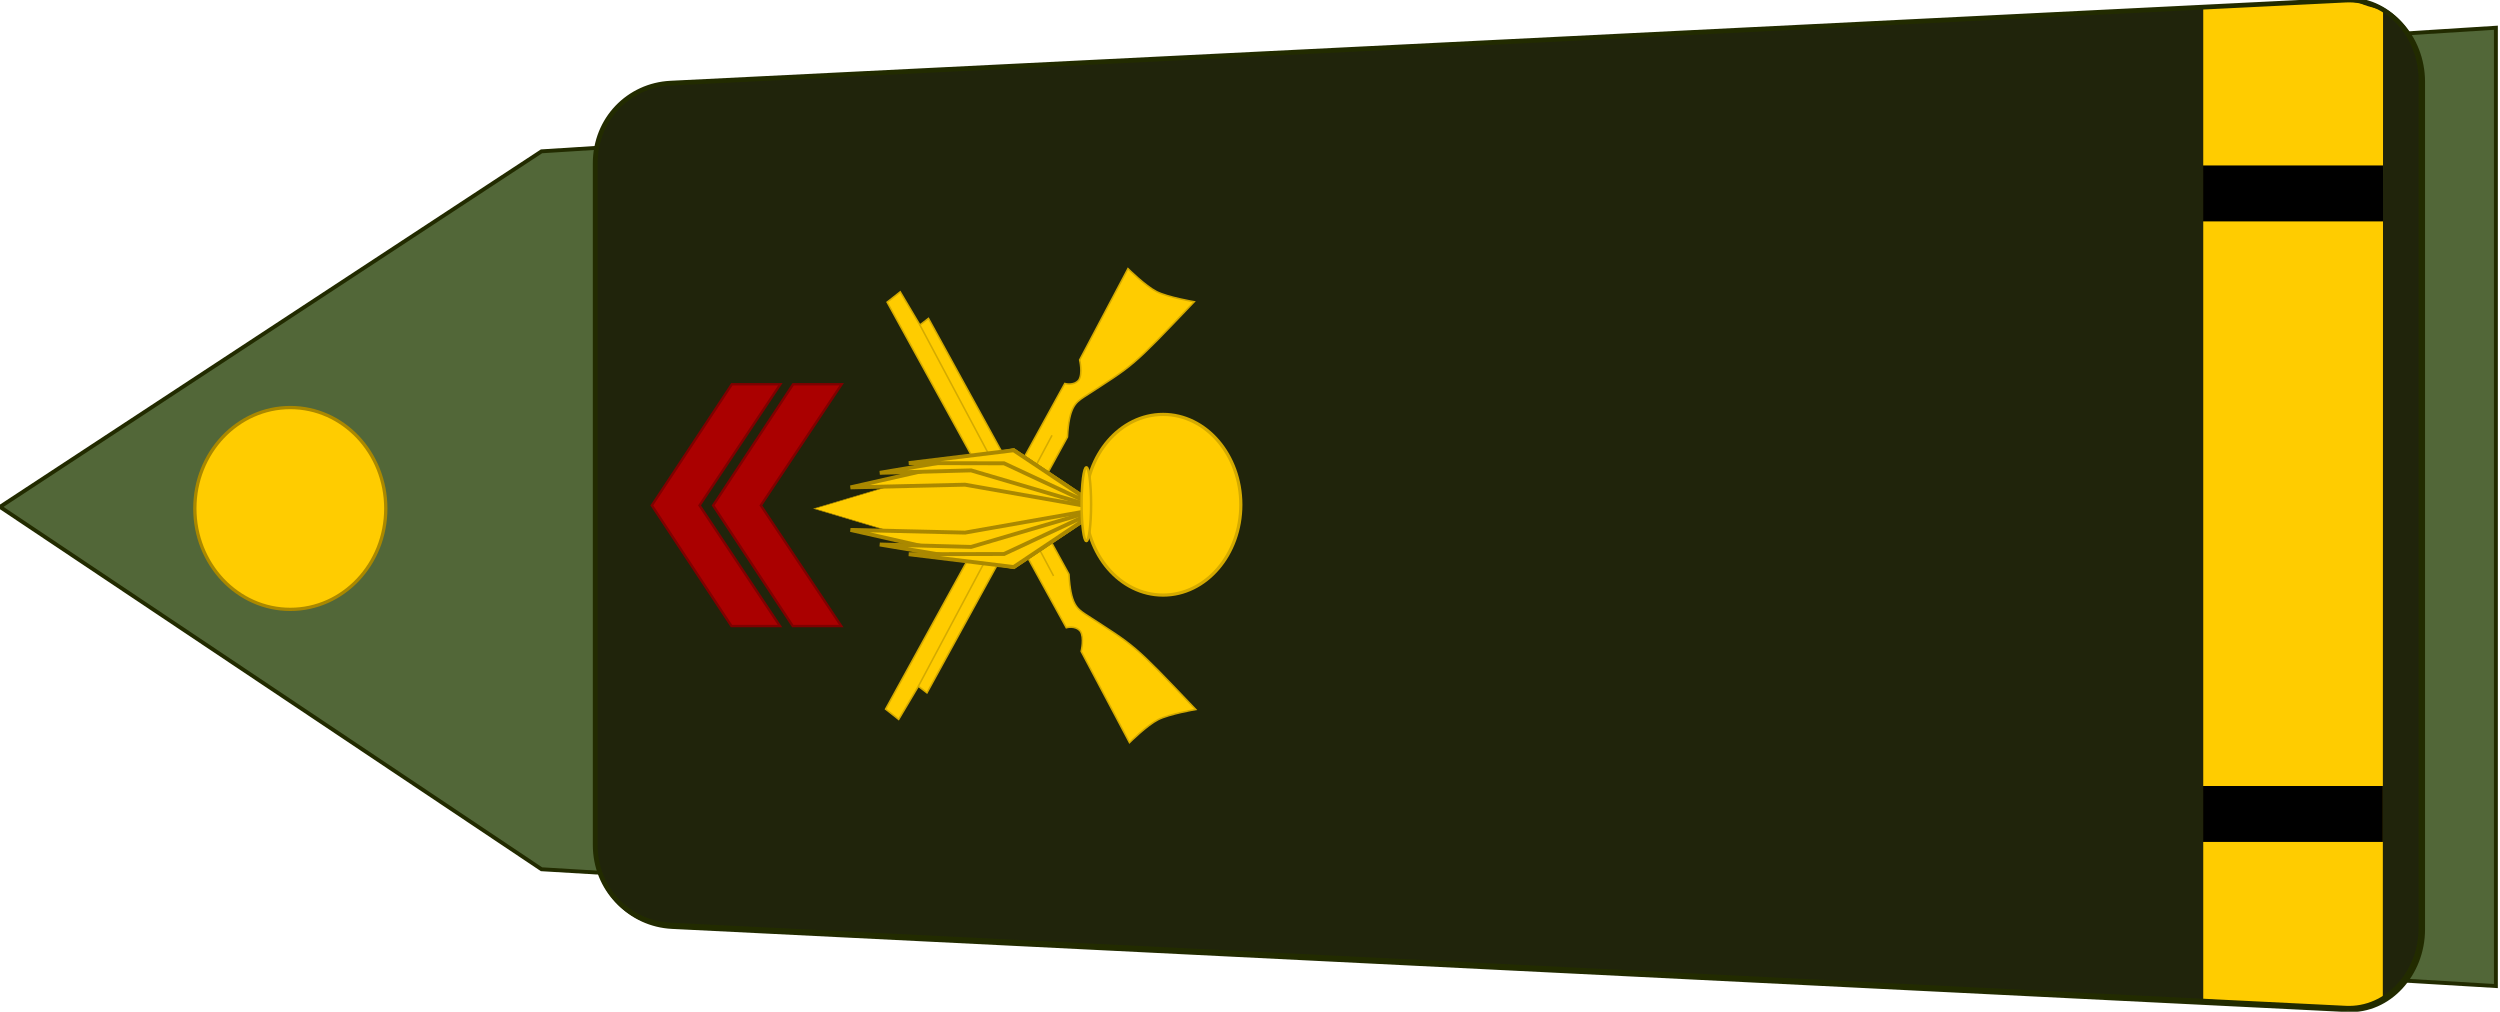 <?xml version="1.0" encoding="UTF-8" standalone="no"?>
<!DOCTYPE svg PUBLIC "-//W3C//DTD SVG 1.1//EN" "http://www.w3.org/Graphics/SVG/1.1/DTD/svg11.dtd">
<svg version="1.1" xmlns="http://www.w3.org/2000/svg" xmlns:xlink="http://www.w3.org/1999/xlink" preserveAspectRatio="xMidYMid meet" viewBox="0 0 640 259" width="640" height="259"><defs><path d="M138.63 222.53L0 129.76L138.63 38.74L638.95 7.1L638.95 252.43L138.63 222.53Z" id="d1IVRsOZDF"></path><path d="M152.79 216.65C152.79 216.65 152.79 216.65 152.79 216.65C152.79 228.03 161.4 236.66 172.06 237.19C214.95 239.32 558.03 256.34 600.92 258.47C611.59 258.99 620.2 249.3 620.2 237.92C620.2 230.69 620.2 194.53 620.2 129.43C620.2 64.33 620.2 28.16 620.2 20.93C620.2 9.55 611.59 -0.14 600.92 0.39C558.03 2.51 214.95 19.53 172.06 21.66C161.4 22.19 152.79 30.82 152.79 42.2C152.79 42.2 152.79 42.2 152.79 42.2L152.79 129.43L152.79 216.65Z" id="a156dbN74j"></path><path d="M152.79 216.65C152.79 216.65 152.79 216.65 152.79 216.65C152.79 228.03 161.4 236.66 172.06 237.19C214.95 239.32 558.03 256.34 600.92 258.47C611.59 258.99 620.2 249.3 620.2 237.92C620.2 230.69 620.2 194.53 620.2 129.43C620.2 64.33 620.2 28.16 620.2 20.93C620.2 9.55 611.59 -0.14 600.92 0.39C558.03 2.51 214.95 19.53 172.06 21.66C161.4 22.19 152.79 30.82 152.79 42.2C152.79 42.2 152.79 42.2 152.79 42.2L152.79 129.43L152.79 216.65Z" id="boVTXCgk7"></path><path d="M541.65 255.57L592.19 258.08L592.19 0.73L541.65 3.24L541.65 255.57Z" id="bKEeOJ2Dx"></path><path d="M564.03 256.68L569.81 256.97L569.81 1.84L564.03 2.13L564.03 256.68Z" id="o1vVzIk745"></path><path d="M550.88 256.03L550.88 2.78L548.95 2.88L548.95 255.93L550.88 256.03Z" id="a4jAv6C1k5"></path><path d="M584.89 257.72L584.89 1.09L582.97 1.19L582.97 257.62L584.89 257.72Z" id="c3qD79tV9L"></path><path d="M152.79 216.65C152.79 216.65 152.79 216.65 152.79 216.65C152.79 228.03 161.4 236.66 172.06 237.19C214.95 239.32 558.03 256.34 600.92 258.47C611.59 258.99 620.2 249.3 620.2 237.92C620.2 230.69 620.2 194.53 620.2 129.43C620.2 64.33 620.2 28.16 620.2 20.93C620.2 9.55 611.59 -0.14 600.92 0.39C558.03 2.51 214.95 19.53 172.06 21.66C161.4 22.19 152.79 30.82 152.79 42.2C152.79 42.2 152.79 42.2 152.79 42.2L152.79 129.43L152.79 216.65Z" id="bBPS0HiyU"></path><path d="M589.26 257.93L589.26 0.88L587.34 0.97L587.34 257.84L589.26 257.93Z" id="axEh2rM5P"></path><path d="M187.68 160.64L200.09 160.64L179.5 129.76L200.19 98.74L187.78 98.74L167.28 129.76L187.68 160.64Z" id="aeF9iiNos"></path><path d="M203.37 160.64L215.78 160.64L195.19 129.76L215.88 98.74L203.47 98.74L182.97 129.76L203.37 160.64Z" id="c5aCfExtH"></path><path d="M98.76 130.17C98.76 144.44 87.82 156 74.32 156C60.82 156 49.88 144.44 49.88 130.17C49.88 115.9 60.82 104.33 74.32 104.33C87.82 104.33 98.76 115.9 98.76 130.17Z" id="a6Eccmfcoc"></path><path d="M452.79 250.96C477.46 252.13 491.17 252.78 493.91 252.91C494.33 252.93 494.67 252.71 495.08 252.7C490.44 244.48 467.23 203.37 425.46 129.38C467.43 55.03 490.75 13.73 495.41 5.46C494.89 5.44 494.44 5.17 493.91 5.2C491.19 5.33 477.61 5.97 453.16 7.14L384.15 129.38L452.79 250.96Z" id="bDq1EjHXj"></path><path d="M152.37 216.28C152.37 216.28 152.37 216.28 152.37 216.28C152.37 227.66 160.98 236.29 171.65 236.82C214.53 238.95 557.62 255.97 600.5 258.1C611.17 258.62 619.78 248.93 619.78 237.56C619.78 230.32 619.78 194.16 619.78 129.06C619.78 63.96 619.78 27.79 619.78 20.56C619.78 9.18 611.17 -0.51 600.5 0.02C557.62 2.14 214.53 19.16 171.65 21.29C160.98 21.82 152.37 30.45 152.37 41.83C152.37 41.83 152.37 41.83 152.37 41.83L152.37 129.06L152.37 216.28Z" id="cSekDXow"></path><path d="M601.15 258.6C602.14 258.36 603.41 258.52 604.34 258.12C606.52 257.15 608.32 257.21 610 255.45C610.01 230.16 610.05 27.87 610.06 2.58C610.06 2.58 606.49 1.85 604.3 0.89C603.37 0.48 602.28 0.56 601.28 0.33C598.8 0.45 586.38 1.05 564.03 2.13L564.03 255.76C583.83 257.27 596.2 258.22 601.15 258.6Z" id="e648b4iurw"></path><path d="M152.37 216.28C152.37 216.28 152.37 216.28 152.37 216.28C152.37 227.66 160.98 236.29 171.65 236.82C214.53 238.95 557.62 255.97 600.5 258.1C611.17 258.62 619.78 248.93 619.78 237.56C619.78 230.32 619.78 194.16 619.78 129.06C619.78 63.96 619.78 27.79 619.78 20.56C619.78 9.18 611.17 -0.51 600.5 0.02C557.62 2.14 214.53 19.16 171.65 21.29C160.98 21.82 152.37 30.45 152.37 41.83C152.37 41.83 152.37 41.83 152.37 41.83L152.37 129.06L152.37 216.28Z" id="b6whXiY1AO"></path><path d="M187.26 160.27L199.67 160.27L179.08 129.39L199.77 98.37L187.36 98.37L166.87 129.39L187.26 160.27Z" id="f3YmwhJVY"></path><path d="M202.95 160.27L215.36 160.27L194.77 129.39L215.46 98.37L203.05 98.37L182.56 129.39L202.95 160.27Z" id="d9AFjb7gt"></path><path d="M288.76 68.77C288.76 68.77 293.21 73.19 296.09 74.65C298.97 76.11 305.72 77.25 305.72 77.25C289.23 94.59 290.46 93.2 277.44 101.66C275.33 103.09 273.68 104.19 273.27 111.87C270.87 116.24 258.88 138.07 237.3 177.37L235.1 175.69L230.06 184.17L226.71 181.53C254.23 131.52 269.52 103.74 272.58 98.18C272.58 98.18 274.85 98.86 276.17 97.29C277.23 95.66 276.39 92.13 276.39 92.13C278.86 87.45 286.29 73.44 288.76 68.77Z" id="a1PrfuWhW0"></path><path d="M235.1 175.69L269.32 111.44" id="aaSWj92WL4"></path><path d="M289.15 190.11C289.15 190.11 293.6 185.69 296.48 184.23C299.36 182.77 306.11 181.63 306.11 181.63C289.62 164.28 290.85 165.68 277.83 157.22C275.72 155.79 274.07 154.68 273.66 147.01C271.27 142.64 259.28 120.81 237.69 81.51L235.49 83.19L230.46 74.71L227.1 77.35C254.62 127.36 269.91 155.14 272.97 160.7C272.97 160.7 275.24 160.02 276.56 161.59C277.63 163.22 276.78 166.75 276.78 166.75C279.25 171.42 286.68 185.44 289.15 190.11Z" id="krNEtr5LA"></path><path d="M235.49 83.19L269.71 147.44" id="dTeQ5izl4"></path><path d="M281.84 130.21L241.23 140.03L208.4 130.21L241.23 120.4L281.84 130.21Z" id="o2WSmPKyM"></path><path d="M281.84 130.21L247.05 136.35L217.73 135.66L259.49 145.16L281.84 130.21Z" id="b2nyqBwfzz"></path><path d="M281.84 130.21L248.6 140.01L225.23 139.39L259.49 145.16L281.84 130.21Z" id="fpLslUJzx"></path><path d="M281.84 130.21L259.49 145.16L232.65 141.88L257.04 141.82L281.84 130.21Z" id="fIUm2JF1U"></path><path d="M281.84 130.21L247.05 124.08L217.73 124.77L259.49 115.27L281.84 130.21Z" id="d21FhILxGr"></path><path d="M281.84 130.21L248.6 120.42L225.23 121.04L259.49 115.27L281.84 130.21Z" id="abhdGFCEb"></path><path d="M281.84 130.21L259.49 115.27L232.65 118.55L257.04 118.61L281.84 130.21Z" id="e51JhB0dMu"></path><path d="M317.65 129.21C317.65 141.98 308.74 152.34 297.75 152.34C286.76 152.34 277.85 141.98 277.85 129.21C277.85 116.44 286.76 106.09 297.75 106.09C308.74 106.09 317.65 116.44 317.65 129.21Z" id="d3ULm1wcGY"></path><path d="M279.32 129.07C279.32 134.29 278.78 138.52 278.11 138.52C277.43 138.52 276.89 134.29 276.89 129.07C276.89 123.86 277.43 119.63 278.11 119.63C278.78 119.63 279.32 123.86 279.32 129.07Z" id="byrhX9u9N"></path><path d="M292.6 677.96C292.6 677.96 292.6 677.96 292.6 677.96C292.6 689.34 301.21 697.97 311.87 698.5C354.76 700.63 697.84 717.65 740.73 719.77C751.4 720.3 760 710.61 760 699.23C760 692 760 655.83 760 590.73C760 525.64 760 489.47 760 482.24C760 470.86 751.4 461.17 740.73 461.7C697.84 463.82 354.76 480.84 311.87 482.97C301.21 483.5 292.6 492.13 292.6 503.51C292.6 503.51 292.6 503.51 292.6 503.51L292.6 590.73L292.6 677.96Z" id="b1Imzo5GWN"></path><path d="M152.37 216.28C152.37 216.28 152.37 216.28 152.37 216.28C152.37 227.66 160.98 236.29 171.65 236.82C214.53 238.95 557.62 255.97 600.5 258.1C611.17 258.62 619.78 248.93 619.78 237.56C619.78 230.32 619.78 194.16 619.78 129.06C619.78 63.96 619.78 27.79 619.78 20.56C619.78 9.18 611.17 -0.51 600.5 0.02C557.62 2.14 214.53 19.16 171.65 21.29C160.98 21.82 152.37 30.45 152.37 41.83C152.37 41.83 152.37 41.83 152.37 41.83L152.37 129.06L152.37 216.28Z" id="g2jgbHq7ph"></path><path d="M563.98 201.21C563.98 201.21 563.98 201.21 563.98 201.21C568.58 201.21 605.41 201.21 610.02 201.21C610.02 201.21 610.02 201.21 610.02 201.21C610.02 202.65 610.02 214.09 610.02 215.53C610.02 215.53 610.02 215.53 610.02 215.53C605.41 215.53 568.58 215.53 563.98 215.53C563.98 215.53 563.98 215.53 563.98 215.53C563.98 212.66 563.98 202.65 563.98 201.21Z" id="c4nOPKGfu"></path><path d="M563.98 56.67C563.98 56.67 563.98 56.67 563.98 56.67C568.59 56.67 605.45 56.67 610.05 56.67C610.05 56.67 610.05 56.67 610.05 56.67C610.05 55.24 610.05 43.79 610.05 42.36C610.05 42.36 610.05 42.36 610.05 42.36C605.45 42.36 568.59 42.36 563.98 42.36C563.98 42.36 563.98 42.36 563.98 42.36C563.98 45.22 563.98 55.24 563.98 56.67Z" id="a1a9yfqnpe"></path></defs><g><g><g><use xlink:href="#d1IVRsOZDF" opacity="1" fill="#526738" fill-opacity="1"></use><g><use xlink:href="#d1IVRsOZDF" opacity="1" fill-opacity="0" stroke="#222b00" stroke-width="1" stroke-opacity="1"></use></g></g><g><use xlink:href="#a156dbN74j" opacity="1" fill="#20240b" fill-opacity="1"></use><g><use xlink:href="#a156dbN74j" opacity="1" fill-opacity="0" stroke="#000000" stroke-width="4.87" stroke-opacity="0"></use></g></g><g><use xlink:href="#boVTXCgk7" opacity="1" fill="#000000" fill-opacity="0"></use><g><use xlink:href="#boVTXCgk7" opacity="1" fill-opacity="0" stroke="#000000" stroke-width="4.87" stroke-opacity="0"></use></g></g><g><use xlink:href="#bKEeOJ2Dx" opacity="1" fill="#e6e6e6" fill-opacity="1"></use><g><use xlink:href="#bKEeOJ2Dx" opacity="1" fill-opacity="0" stroke="#000000" stroke-width="1.22" stroke-opacity="0"></use></g></g><g><use xlink:href="#o1vVzIk745" opacity="1" fill="#aa0000" fill-opacity="1"></use><g><use xlink:href="#o1vVzIk745" opacity="1" fill-opacity="0" stroke="#000000" stroke-width="3.65" stroke-opacity="0"></use></g></g><g><use xlink:href="#a4jAv6C1k5" opacity="1" fill="#4d4d4d" fill-opacity="1"></use><g><use xlink:href="#a4jAv6C1k5" opacity="1" fill-opacity="0" stroke="#000000" stroke-width="1.22" stroke-opacity="0"></use></g></g><g><use xlink:href="#c3qD79tV9L" opacity="1" fill="#4d4d4d" fill-opacity="1"></use><g><use xlink:href="#c3qD79tV9L" opacity="1" fill-opacity="0" stroke="#000000" stroke-width="1.22" stroke-opacity="0"></use></g></g><g><use xlink:href="#bBPS0HiyU" opacity="1" fill="#000000" fill-opacity="0"></use><g><use xlink:href="#bBPS0HiyU" opacity="1" fill-opacity="0" stroke="#222b00" stroke-width="1.22" stroke-opacity="1"></use></g></g><g><use xlink:href="#axEh2rM5P" opacity="1" fill="#4d4d4d" fill-opacity="1"></use><g><use xlink:href="#axEh2rM5P" opacity="1" fill-opacity="0" stroke="#000000" stroke-width="1.22" stroke-opacity="0"></use></g></g><g><use xlink:href="#aeF9iiNos" opacity="1" fill="#aa0000" fill-opacity="1"></use><g><use xlink:href="#aeF9iiNos" opacity="1" fill-opacity="0" stroke="#800000" stroke-width="0.62" stroke-opacity="1"></use></g></g><g><use xlink:href="#c5aCfExtH" opacity="1" fill="#aa0000" fill-opacity="1"></use><g><use xlink:href="#c5aCfExtH" opacity="1" fill-opacity="0" stroke="#800000" stroke-width="0.62" stroke-opacity="1"></use></g></g><g><use xlink:href="#a6Eccmfcoc" opacity="1" fill="#ffcc00" fill-opacity="1"></use><g><use xlink:href="#a6Eccmfcoc" opacity="1" fill-opacity="0" stroke="#aa8800" stroke-width="0.84" stroke-opacity="1"></use></g></g><g><use xlink:href="#bDq1EjHXj" opacity="1" fill="#ffcc00" fill-opacity="1"></use><g><use xlink:href="#bDq1EjHXj" opacity="1" fill-opacity="0" stroke="#d4aa00" stroke-width="0.36" stroke-opacity="1"></use></g></g><g><use xlink:href="#cSekDXow" opacity="1" fill="#20240b" fill-opacity="1"></use><g><use xlink:href="#cSekDXow" opacity="1" fill-opacity="0" stroke="#000000" stroke-width="4.87" stroke-opacity="0"></use></g></g><g><use xlink:href="#e648b4iurw" opacity="1" fill="#ffcc00" fill-opacity="1"></use><g><use xlink:href="#e648b4iurw" opacity="1" fill-opacity="0" stroke="#000000" stroke-width="1.22" stroke-opacity="0"></use></g></g><g><use xlink:href="#b6whXiY1AO" opacity="1" fill="#000000" fill-opacity="0"></use><g><use xlink:href="#b6whXiY1AO" opacity="1" fill-opacity="0" stroke="#000000" stroke-width="4.87" stroke-opacity="0"></use></g></g><g><use xlink:href="#f3YmwhJVY" opacity="1" fill="#aa0000" fill-opacity="1"></use><g><use xlink:href="#f3YmwhJVY" opacity="1" fill-opacity="0" stroke="#800000" stroke-width="0.62" stroke-opacity="1"></use></g></g><g><use xlink:href="#d9AFjb7gt" opacity="1" fill="#aa0000" fill-opacity="1"></use><g><use xlink:href="#d9AFjb7gt" opacity="1" fill-opacity="0" stroke="#800000" stroke-width="0.62" stroke-opacity="1"></use></g></g><g><use xlink:href="#a1PrfuWhW0" opacity="1" fill="#ffcc00" fill-opacity="1"></use><g><use xlink:href="#a1PrfuWhW0" opacity="1" fill-opacity="0" stroke="#d4aa00" stroke-width="0.4" stroke-opacity="1"></use></g></g><g><use xlink:href="#aaSWj92WL4" opacity="1" fill="#000000" fill-opacity="0"></use><g><use xlink:href="#aaSWj92WL4" opacity="1" fill-opacity="0" stroke="#d4aa00" stroke-width="0.4" stroke-opacity="1"></use></g></g><g><use xlink:href="#krNEtr5LA" opacity="1" fill="#ffcc00" fill-opacity="1"></use><g><use xlink:href="#krNEtr5LA" opacity="1" fill-opacity="0" stroke="#d4aa00" stroke-width="0.4" stroke-opacity="1"></use></g></g><g><use xlink:href="#dTeQ5izl4" opacity="1" fill="#000000" fill-opacity="0"></use><g><use xlink:href="#dTeQ5izl4" opacity="1" fill-opacity="0" stroke="#d4aa00" stroke-width="0.4" stroke-opacity="1"></use></g></g><g><use xlink:href="#o2WSmPKyM" opacity="1" fill="#ffcc00" fill-opacity="1"></use><g><use xlink:href="#o2WSmPKyM" opacity="1" fill-opacity="0" stroke="#aa8800" stroke-width="0.16" stroke-opacity="1"></use></g></g><g><use xlink:href="#b2nyqBwfzz" opacity="1" fill="#ffcc00" fill-opacity="1"></use><g><use xlink:href="#b2nyqBwfzz" opacity="1" fill-opacity="0" stroke="#aa8800" stroke-width="1" stroke-opacity="1"></use></g></g><g><use xlink:href="#fpLslUJzx" opacity="1" fill="#ffcc00" fill-opacity="1"></use><g><use xlink:href="#fpLslUJzx" opacity="1" fill-opacity="0" stroke="#aa8800" stroke-width="1" stroke-opacity="1"></use></g></g><g><use xlink:href="#fIUm2JF1U" opacity="1" fill="#ffcc00" fill-opacity="1"></use><g><use xlink:href="#fIUm2JF1U" opacity="1" fill-opacity="0" stroke="#aa8800" stroke-width="1" stroke-opacity="1"></use></g></g><g><use xlink:href="#d21FhILxGr" opacity="1" fill="#ffcc00" fill-opacity="1"></use><g><use xlink:href="#d21FhILxGr" opacity="1" fill-opacity="0" stroke="#aa8800" stroke-width="1" stroke-opacity="1"></use></g></g><g><use xlink:href="#abhdGFCEb" opacity="1" fill="#ffcc00" fill-opacity="1"></use><g><use xlink:href="#abhdGFCEb" opacity="1" fill-opacity="0" stroke="#aa8800" stroke-width="1" stroke-opacity="1"></use></g></g><g><use xlink:href="#e51JhB0dMu" opacity="1" fill="#ffcc00" fill-opacity="1"></use><g><use xlink:href="#e51JhB0dMu" opacity="1" fill-opacity="0" stroke="#aa8800" stroke-width="1" stroke-opacity="1"></use></g></g><g><use xlink:href="#d3ULm1wcGY" opacity="1" fill="#ffcc00" fill-opacity="1"></use><g><use xlink:href="#d3ULm1wcGY" opacity="1" fill-opacity="0" stroke="#d4aa00" stroke-width="0.82" stroke-opacity="1"></use></g></g><g><use xlink:href="#byrhX9u9N" opacity="1" fill="#ffcc00" fill-opacity="1"></use><g><use xlink:href="#byrhX9u9N" opacity="1" fill-opacity="0" stroke="#d4aa00" stroke-width="0.64" stroke-opacity="1"></use></g></g><g><use xlink:href="#b1Imzo5GWN" opacity="1" fill="#000000" fill-opacity="0"></use><g><use xlink:href="#b1Imzo5GWN" opacity="1" fill-opacity="0" stroke="#000000" stroke-width="4.87" stroke-opacity="0"></use></g></g><g><use xlink:href="#g2jgbHq7ph" opacity="1" fill="#000000" fill-opacity="0"></use><g><use xlink:href="#g2jgbHq7ph" opacity="1" fill-opacity="0" stroke="#222b00" stroke-width="1.22" stroke-opacity="1"></use></g></g><g><use xlink:href="#c4nOPKGfu" opacity="1" fill="#000000" fill-opacity="1"></use><g><use xlink:href="#c4nOPKGfu" opacity="1" fill-opacity="0" stroke="#000000" stroke-width="0.4" stroke-opacity="0"></use></g></g><g><use xlink:href="#a1a9yfqnpe" opacity="1" fill="#000000" fill-opacity="1"></use><g><use xlink:href="#a1a9yfqnpe" opacity="1" fill-opacity="0" stroke="#000000" stroke-width="0.4" stroke-opacity="0"></use></g></g></g></g></svg>